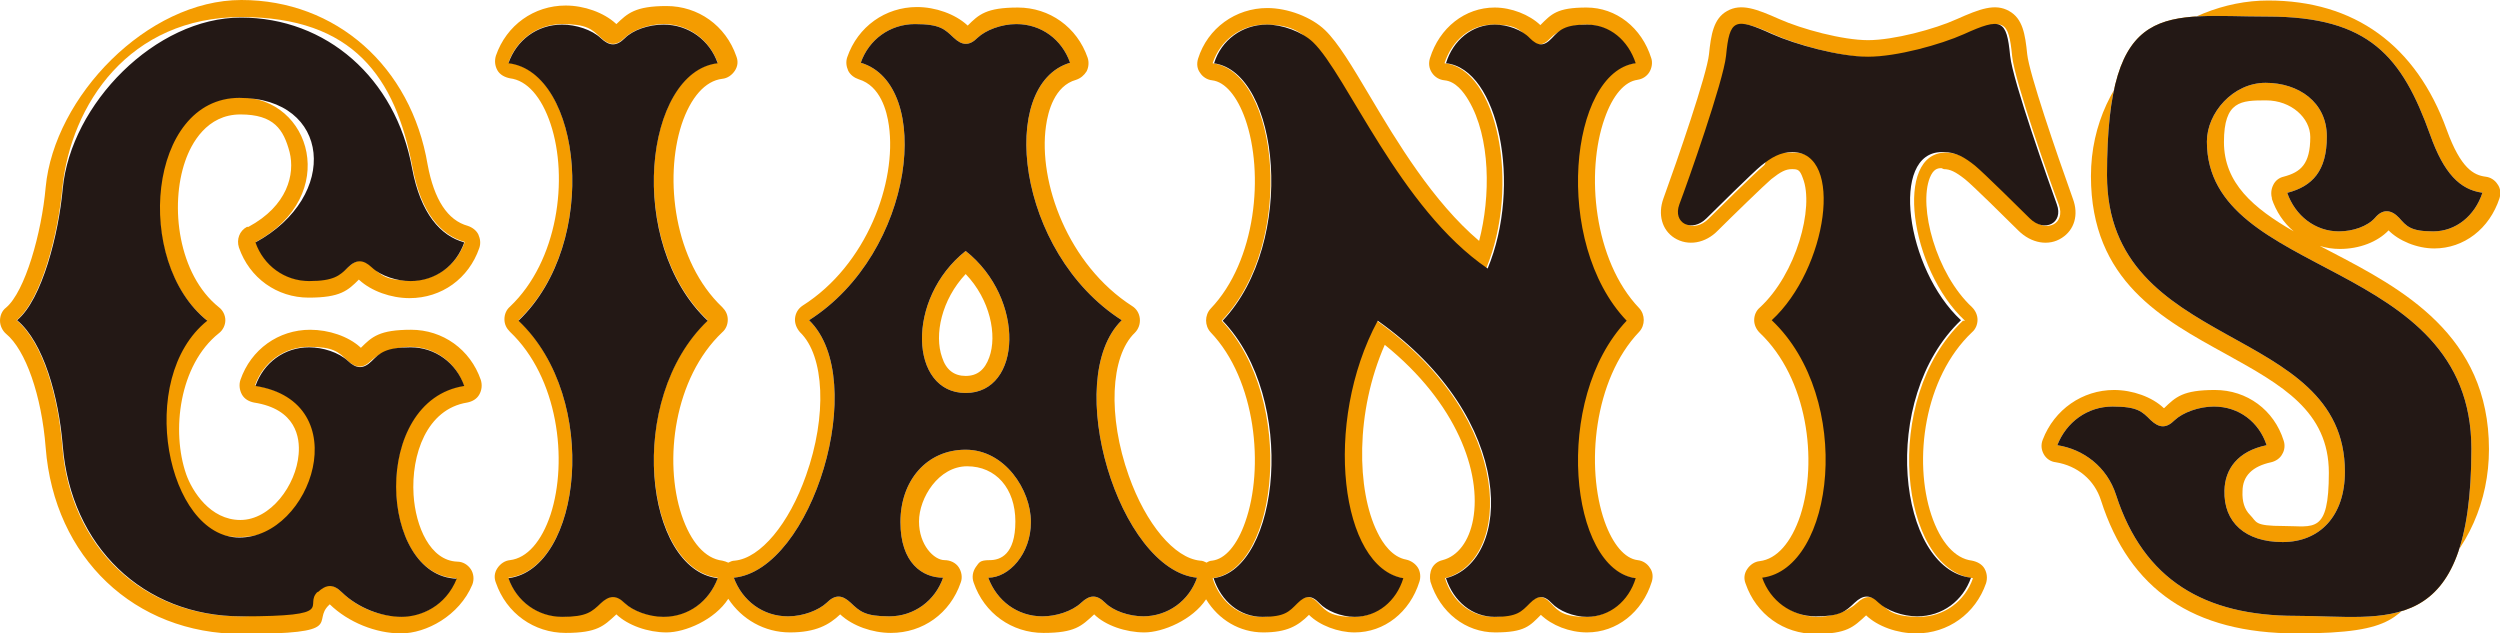 <?xml version="1.0" encoding="UTF-8"?>
<svg id="_レイヤー_2" data-name="レイヤー 2" xmlns="http://www.w3.org/2000/svg" viewBox="0 0 498.1 126.2">
  <defs>
    <style>
      .cls-1 {
        fill: #f49c00;
      }

      .cls-2 {
        fill: #231815;
      }
    </style>
  </defs>
  <g id="_デザイン" data-name="デザイン">
    <g>
      <g>
        <path class="cls-1" d="M49.2,45.2c-1.5.8-2.1,2.5-1.6,4.1,2.1,6.1,7.6,10,13.9,10s7.8-1.4,10-3.6c0,0,0,0,0,0,0,0,0,0,.1.1,2.4,2.2,6.3,3.6,10,3.6,6.4,0,11.8-3.9,13.9-10,.3-.9.2-1.8-.2-2.7-.4-.8-1.2-1.4-2.1-1.7-4-1.1-6.7-5.2-8-12.2C81.9,13.2,66.9,0,48.1,0S10.8,19.3,9.1,37.3c-.8,9.1-4.1,20.8-7.9,24C.4,61.9,0,62.9,0,63.9s.5,2,1.2,2.6c3.9,3.2,7.1,12.3,7.9,22.7,1.7,21.9,17.7,37.1,39,37.1s13.8-2.4,17.5-5.8c0,0,0,0,.1-.1,0,0,0,0,0,0,3.7,3.6,9.2,5.8,14.2,5.8s11.6-3.5,14.2-9.7c.4-1,.3-2.2-.3-3.1-.6-.9-1.6-1.5-2.7-1.5-5.4-.2-8.3-7-8.7-13.3-.5-8,2.6-17.1,10.7-18.4,1-.2,1.9-.7,2.4-1.6.5-.9.6-1.9.3-2.9-2.1-6.1-7.6-10-13.9-10s-7.8,1.4-10,3.6c0,0,0,0,0,0,0,0,0,0-.1-.1-2.4-2.2-6.3-3.5-10-3.5-6.3,0-11.8,3.9-13.9,10-.3.9-.2,2,.3,2.9.5.9,1.4,1.4,2.4,1.6,8.4,1.3,9.2,7,8.9,10.3-.5,6.2-5.6,13.1-11.6,13.1s-9.6-5.7-10.8-9.1c-3-8.6-1.4-21.8,6.5-28.1.8-.6,1.3-1.6,1.3-2.6s-.5-2-1.3-2.6c-8.1-6.5-9.8-20.2-6.7-29.1,1.2-3.5,4.3-9.3,11-9.3s8.6,3,9.8,7.5c1.1,4.4-.4,10.7-8.2,14.9ZM47.6,19.4c-18.3,0-21.2,32.6-6.4,44.4-14.4,11.5-11.6,43.2,6.4,43.2s23.6-27,3.2-30.2c1.6-4.6,5.8-7.7,10.7-7.7s5.9,1,7.7,2.7c1.7,1.6,3.1,1.7,4.8,0,1.6-1.5,4.7-2.7,7.7-2.7,5,0,9.1,3.1,10.7,7.7-18.6,2.9-17,37.9-1.5,38.4-2.2,5.4-6.6,7.6-11,7.6s-8.6-1.7-11.9-4.9c-1.7-1.7-3.1-1.6-4.8,0-3,2.7-9.5,4.9-15.2,4.9-19.7,0-34.1-14-35.6-34-.8-9.7-3.8-20.6-9.1-25,5-4.1,8.3-17.4,9.1-26.2C14.1,20.7,25.8,3.4,48.1,3.4s30.7,12,34.1,30c1.7,9.1,5.7,13.5,10.4,14.8-1.6,4.6-5.8,7.7-10.7,7.7s-5.9-1-7.7-2.7c-1.7-1.6-3.1-1.7-4.8,0-1.6,1.5-4.7,2.7-7.7,2.7-5,0-9.1-3.1-10.7-7.7,16.9-9.2,11-28.8-3.2-28.8Z"/>
        <path class="cls-1" d="M326.2,15.9c1-.1,1.9-.7,2.4-1.5.5-.8.7-1.9.4-2.8-1.9-6.1-7-10.1-12.9-10.1s-7,1.3-9.2,3.5c-2.2-2.1-5.8-3.5-9.1-3.5-5.9,0-11,4-12.9,10.1-.3,1-.2,2,.4,2.9.6.9,1.5,1.4,2.5,1.5,2.2.2,3.8,2.3,4.8,4,4.4,7.4,4.4,19.2,2.1,28-9.2-7.8-16.4-19.8-21.8-28.9-3.5-5.9-6.3-10.6-8.9-13.1-2.7-2.6-7.4-4.4-11.5-4.4-6.3,0-11.9,4-13.8,10.1-.3,1-.2,2,.4,2.8.5.8,1.4,1.4,2.4,1.5,2.6.3,5,3.2,6.6,7.7,3.8,10.8,2.2,28.3-6.9,37.8-1.2,1.3-1.2,3.4,0,4.7,9.1,9.5,10.7,27.1,6.9,37.8-1.6,4.6-4,7.4-6.6,7.7-.4,0-.8.2-1.1.4-.4-.2-.8-.4-1.3-.4-5.1-.5-10.8-7.3-14.2-16.9-4.2-11.8-3.7-23.8,1.2-28.5.7-.7,1.1-1.7,1-2.8s-.7-2-1.5-2.5c-12.8-8.2-18.8-24.7-17.2-35.9.4-2.9,1.7-8,6-9.2.9-.3,1.6-.9,2.1-1.7.4-.8.5-1.8.2-2.7-2.1-6.1-7.6-10-13.9-10s-7.8,1.4-10,3.6c0,0,0,0,0,0,0,0,0,0-.1-.1-2.4-2.2-6.3-3.6-10-3.6-6.3,0-11.8,3.9-13.9,10-.3.9-.2,1.8.2,2.7.4.8,1.2,1.4,2.1,1.7,4.3,1.3,5.6,6.3,6,9.2,1.6,11.3-4.4,27.8-17.2,35.9-.9.6-1.4,1.5-1.5,2.5-.1,1,.3,2,1,2.8,4.9,4.7,5.4,16.7,1.2,28.5-3.4,9.7-9.1,16.5-14.2,17-.5,0-.9.2-1.3.4-.4-.2-.8-.3-1.2-.4-3.4-.4-6.3-3.7-8.1-9.1-3.6-10.8-1.5-27.3,8.1-36.4.7-.6,1.1-1.5,1.1-2.5s-.4-1.8-1.1-2.5c-9.6-9.1-11.6-25.6-8.1-36.4,1.8-5.4,4.7-8.7,8.1-9.1,1-.1,1.9-.7,2.5-1.6s.7-1.9.3-2.9c-2.1-6.1-7.6-10-13.9-10s-7.8,1.5-10,3.6c0,0,0,0,0,0,0,0,0,0-.1-.1-2.4-2.2-6.3-3.6-10-3.6-6.3,0-11.8,3.9-13.9,10-.3,1-.2,2,.3,2.9s1.5,1.4,2.5,1.6c3.4.4,6.3,3.7,8.1,9.1,3.6,10.8,1.5,27.3-8.1,36.4-.7.6-1.1,1.5-1.1,2.5s.4,1.8,1.1,2.5c9.6,9.1,11.6,25.6,8.1,36.4-1.8,5.4-4.7,8.7-8.1,9.1-1,.1-1.9.7-2.5,1.6s-.7,1.9-.3,2.9c2.1,6.1,7.6,10,13.9,10s7.6-1.4,10-3.6c0,0,0,0,.1-.1,0,0,0,0,0,0,2.3,2.2,6.3,3.6,10,3.6s9.6-2.5,12.3-6.7c2.7,4.1,7.2,6.7,12.3,6.7s7.8-1.5,10-3.6c0,0,0,0,0,0,0,0,0,0,.1.1,2.4,2.2,6.3,3.6,10,3.6,6.4,0,11.8-3.9,13.9-10,.4-1,.2-2.2-.4-3.1-.6-.9-1.7-1.4-2.8-1.4-2.1,0-5.1-3-5.1-7.7s3.9-11,9.6-11,9.6,4.4,9.6,11-3,7.7-5.1,7.7-2.1.5-2.8,1.4c-.6.9-.8,2-.4,3.1,2.1,6.1,7.6,10,13.9,10s7.6-1.4,10-3.6c0,0,0,0,.1-.1,0,0,0,0,0,0,2.2,2.2,6.3,3.6,10,3.6s9.6-2.5,12.3-6.6c2.5,4.1,6.7,6.6,11.4,6.6s6.9-1.3,9.1-3.5c2.1,2.1,5.8,3.5,9.1,3.5,5.9,0,11-4,12.9-10.1.3-.9.2-2-.3-2.8s-1.4-1.4-2.3-1.6c-2.8-.5-4.7-3.2-5.8-5.5-4.1-8.3-4.4-23.9,1.5-37.3,14.4,11.6,19.3,25.5,17.6,34.8-.8,4.3-3,7.3-6.1,8.1-.9.2-1.7.8-2.1,1.6s-.5,1.8-.3,2.7c1.9,6.1,7,10.1,12.9,10.1s6.9-1.3,9.1-3.5c2.2,2.1,5.7,3.5,9.2,3.5,5.9,0,11-4,12.9-10.1.3-1,.2-2-.4-2.8-.5-.8-1.4-1.4-2.4-1.5-2.6-.3-5-3.2-6.6-7.7-3.8-10.8-2.2-28.3,6.9-37.8,1.2-1.3,1.2-3.4,0-4.7-9.1-9.5-10.7-27.1-6.9-37.8,1.6-4.6,4-7.4,6.6-7.7ZM132.2,122.8c-3,0-6.1-1.1-7.7-2.7-1.7-1.7-3.1-1.6-4.8,0-1.8,1.7-5,2.7-7.7,2.7-5,0-9.1-3.1-10.7-7.7,14.5-1.7,18.5-35.6,2-51.3,16.5-15.6,12.5-49.6-2-51.3,1.6-4.6,5.8-7.7,10.7-7.7s5.9,1,7.7,2.7c1.7,1.6,3.1,1.7,4.8,0,1.6-1.5,4.7-2.7,7.7-2.7,5,0,9.1,3.1,10.8,7.7-14.5,1.7-18.5,35.6-2,51.3-16.5,15.6-12.5,49.5,2,51.3-1.6,4.6-5.8,7.7-10.8,7.7ZM227.9,122.8c-3,0-6.1-1.1-7.7-2.7-1.7-1.7-3.1-1.6-4.8,0-1.8,1.7-5,2.7-7.7,2.7-5,0-9.1-3.1-10.8-7.7,4.1,0,8.5-4.7,8.5-11.1s-5.2-14.4-13-14.4-13,6.2-13,14.4,4.4,11.1,8.5,11.1c-1.6,4.6-5.8,7.7-10.7,7.7s-5.9-1-7.7-2.7c-1.7-1.6-3.1-1.7-4.8,0-1.6,1.5-4.7,2.7-7.7,2.7-5,0-9.1-3.1-10.8-7.7,15.6-1.5,27.2-39.5,15-51.3,21.2-13.5,24.8-47,10.3-51.3,1.6-4.6,5.8-7.7,10.8-7.7s5.9,1,7.7,2.7c1.7,1.6,3.1,1.7,4.8,0,1.6-1.5,4.7-2.7,7.7-2.7,5,0,9.1,3.1,10.7,7.7-14.5,4.3-10.8,37.8,10.3,51.3-12.1,11.8-.5,49.8,15,51.3-1.6,4.6-5.8,7.7-10.8,7.7ZM323.9,63.9c-14.9,15.6-11.3,49.5,1.8,51.3-1.5,4.6-5.2,7.7-9.7,7.7s-5.5-1.1-7-2.7c-1.6-1.7-2.8-1.6-4.4,0-1.6,1.7-4.5,2.7-7,2.7-4.5,0-8.3-3.1-9.7-7.7,13.2-3.4,14.3-31.5-13.6-51.3-11,20.4-7.4,49.2,5.1,51.3-1.5,4.6-5.2,7.7-9.7,7.7s-5.5-1.1-7-2.7c-1.6-1.7-2.8-1.6-4.4,0-1.6,1.7-4.5,2.7-7,2.7-4.5,0-8.3-3.1-9.7-7.7,13.1-1.7,16.7-35.6,1.8-51.3,15-15.6,11.3-49.6-1.8-51.3,1.5-4.6,5.7-7.7,10.5-7.7s6.9,1.3,9.2,3.5c6.7,6.4,17.2,33.2,34.8,45.1,6.9-16.6,2.2-39.8-8.3-40.9,1.5-4.6,5.2-7.7,9.7-7.7s5.3,1,7,2.7c1.6,1.6,2.8,1.7,4.4,0,1.4-1.5,4.3-2.7,7-2.7,4.5,0,8.3,3.1,9.7,7.7-13.1,1.7-16.7,35.6-1.8,51.3Z"/>
        <path class="cls-1" d="M192.4,50c-12,9.5-11.2,28.3,0,28.3s12-18.8,0-28.3ZM197.1,71.2c-.9,2.5-2.4,3.7-4.7,3.7s-3.9-1.2-4.7-3.7c-1.6-4.5-.1-11.5,4.7-16.6,4.9,5.1,6.3,12.2,4.7,16.6Z"/>
        <path class="cls-1" d="M475.8,45.8c2.1,2.2,5.8,3.7,9.2,3.7,5.9,0,11-3.9,13-10,.3-1,.2-2-.4-2.8-.5-.8-1.4-1.4-2.4-1.5-2.3-.3-4.9-1.6-7.7-9.3-6.1-16.9-18.4-25.8-35.6-25.8s-35.3,14.1-35.3,35,14.3,28.5,27,35.5c11,6.1,20.4,11.3,20.4,23.6s-3,10.6-9,10.6-5.3-.8-6.7-2.2c-1.1-1.1-1.6-2.7-1.5-4.7,0-3.1,2-5,5.7-5.8.9-.2,1.8-.8,2.2-1.6.5-.8.6-1.8.3-2.7-1.9-6.1-7.3-10.1-13.7-10.1s-7.8,1.4-10.1,3.6c0,0,0,0,0,0,0,0,0,0-.1,0-2.3-2.2-6.2-3.6-9.9-3.6-6.3,0-11.9,3.9-14.2,9.9-.4,1-.3,2,.2,2.9.5.9,1.4,1.5,2.4,1.6,4.3.7,7.7,3.5,9,7.6,5.7,17.8,18.4,26.5,39,26.5s19.4-3.6,26.5-10c7.6-6.9,11.8-16.3,11.8-26.7,0-22.8-17.4-32-31.4-39.3-.8-.4-1.5-.8-2.3-1.2,1.3.4,2.6.6,4,.6,3.9,0,7.5-1.4,9.7-3.7ZM452.6,39.5c.9,2.7,2.4,4.9,4.4,6.6-8-4.6-13.9-9.6-13.9-17.8s3.4-8.3,8.4-8.3,8.8,3.5,8.8,7.3c0,5.4-1.9,7-5.3,7.9-.9.2-1.7.8-2.1,1.7-.4.8-.5,1.8-.2,2.7ZM455.8,38.4c4.9-1.3,7.8-4.3,7.8-11.2s-5.7-10.7-12.2-10.7-11.7,6-11.7,11.7c0,27.6,52.7,22.8,52.7,61.2s-16.9,33.3-35,33.3-30.3-7.1-35.8-24.1c-1.8-5.6-6.5-9.1-11.7-9.9,1.8-4.6,6-7.7,11-7.7s5.9,1,7.6,2.7c1.7,1.6,3.1,1.7,4.8,0,1.6-1.5,4.8-2.7,7.8-2.7,5,0,9,3.1,10.5,7.7-5.8,1.2-8.3,4.8-8.4,9-.2,6.4,4.2,10.3,11.6,10.3s12.4-5.2,12.4-14c0-29.9-47.4-23.6-47.4-59.1s11.7-31.6,32-31.6,26.8,8,32.4,23.6c2.7,7.6,5.9,10.9,10.4,11.5-1.5,4.6-5.3,7.7-9.8,7.7s-5.3-1-6.8-2.7c-1.6-1.7-3.3-1.8-4.8,0-1.5,1.7-4.4,2.7-7.2,2.7-4.7,0-8.7-3.1-10.3-7.7Z"/>
        <path class="cls-1" d="M387.3,33.7c1.2,0,2.3.5,4.2,2,1.3,1,8.5,8.1,10.6,10.2,2.6,2.6,6.1,3.2,8.7,1.5,2.5-1.6,3.4-4.6,2.2-7.8-3.4-9.5-8.7-25-9.1-28.8-.4-4-.9-7.1-3.6-8.6-2.8-1.6-5.9-.4-10.4,1.6-4.4,2-12.6,4.2-17.7,4.2s-13.2-2.2-17.7-4.2c-4.5-2-7.6-3.2-10.4-1.6-2.7,1.5-3.2,4.7-3.6,8.6-.4,4-6.3,21.1-9.1,28.8-1.1,3.1-.3,6.2,2.2,7.8,2.7,1.7,6.2,1.1,8.7-1.5,2.5-2.5,9.4-9.2,10.6-10.2,1.9-1.5,2.9-2,4.1-2s1.6.1,2.2,1.8c2.3,5.8-1.3,19.1-8.6,25.8-.7.6-1.1,1.5-1.1,2.5,0,.9.4,1.8,1.1,2.5,9.6,9.1,11.6,25.6,8.1,36.4-1.8,5.4-4.7,8.7-8.1,9.1-1,.1-1.9.7-2.5,1.6s-.7,1.9-.3,2.9c2.1,6.1,7.6,10,13.9,10s7.6-1.4,10-3.6c0,0,0,0,.1-.1,0,0,0,0,0,0,2.3,2.2,6.2,3.6,10,3.6,6.3,0,11.8-3.9,13.9-10,.3-1,.2-2-.3-2.9s-1.5-1.4-2.5-1.6c-3.4-.4-6.3-3.7-8.1-9.1-3.6-10.8-1.5-27.3,8.1-36.4.7-.6,1.1-1.5,1.1-2.5,0-.9-.4-1.8-1.1-2.5-7.2-6.7-10.7-20-8.4-25.8.7-1.7,1.5-1.9,2.3-1.9ZM391.1,63.9c-16.5,15.6-12.5,49.5,2,51.3-1.6,4.6-5.8,7.7-10.7,7.7s-6.1-1.1-7.7-2.7c-1.7-1.7-3.1-1.6-4.8,0-1.8,1.7-5,2.7-7.7,2.7-5,0-9.1-3.1-10.7-7.7,14.5-1.7,18.5-35.6,1.9-51.3,11-10.2,14.4-33.5,4.1-33.5s-4.2,1.1-6.2,2.7c-1.6,1.3-9.5,9.1-10.9,10.5-2.9,2.9-6.8,1-5.4-2.8,1.5-4.2,8.8-24.6,9.3-29.6.7-7.2,1.7-7.7,9.2-4.3,4.7,2.1,13.4,4.5,19.1,4.5s14.4-2.4,19.1-4.5c7.5-3.4,8.5-3,9.2,4.3.5,5,7.7,25.4,9.3,29.6,1.4,3.8-2.5,5.7-5.4,2.8-1.4-1.4-9.3-9.2-10.9-10.5-2-1.6-3.8-2.7-6.2-2.7-10.4,0-7.2,23.3,3.8,33.5Z"/>
      </g>
      <path class="cls-2" d="M455.8,38.4c4.9-1.3,7.8-4.3,7.8-11.2s-5.7-10.7-12.2-10.7-11.7,6-11.7,11.7c0,27.6,52.7,22.8,52.7,61.2s-16.9,33.3-35,33.3-30.3-7.1-35.8-24.1c-1.8-5.6-6.5-9.1-11.7-9.9,1.8-4.6,6-7.7,11-7.7s5.9,1,7.6,2.7c1.7,1.6,3.1,1.7,4.8,0,1.6-1.5,4.8-2.7,7.8-2.7,5,0,9,3.1,10.5,7.7-5.8,1.2-8.3,4.8-8.4,9-.2,6.4,4.2,10.3,11.6,10.3s12.4-5.2,12.4-14c0-29.9-47.4-23.6-47.4-59.1s11.7-31.6,32-31.6,26.8,8,32.4,23.6c2.7,7.6,5.9,10.9,10.4,11.5-1.5,4.6-5.3,7.7-9.8,7.7s-5.3-1-6.8-2.7c-1.6-1.7-3.3-1.8-4.8,0-1.5,1.7-4.4,2.7-7.2,2.7-4.7,0-8.7-3.1-10.3-7.7ZM227.9,122.8c-3,0-6.1-1.1-7.7-2.7-1.7-1.7-3.1-1.6-4.8,0-1.8,1.7-5,2.7-7.7,2.7-5,0-9.1-3.1-10.8-7.7,4.1,0,8.5-4.7,8.5-11.1s-5.2-14.4-13-14.4-13,6.2-13,14.4,4.4,11.1,8.5,11.1c-1.6,4.6-5.8,7.7-10.7,7.7s-5.9-1-7.7-2.7c-1.7-1.6-3.1-1.7-4.8,0-1.6,1.5-4.7,2.7-7.7,2.7-5,0-9.1-3.1-10.8-7.7,15.6-1.5,27.2-39.5,15-51.3,21.2-13.5,24.8-47,10.3-51.3,1.6-4.6,5.8-7.7,10.8-7.7s5.9,1,7.7,2.7c1.7,1.6,3.1,1.7,4.8,0,1.6-1.5,4.7-2.7,7.7-2.7,5,0,9.1,3.1,10.7,7.7-14.5,4.3-10.8,37.8,10.3,51.3-12.1,11.8-.5,49.8,15,51.3-1.6,4.6-5.8,7.7-10.8,7.7ZM192.4,50c-12,9.5-11.2,28.3,0,28.3s12-18.8,0-28.3ZM63.3,118c1.7-1.6,3.1-1.7,4.8,0,3.3,3.2,8,4.9,11.9,4.9s8.8-2.1,11-7.6c-15.5-.5-17.2-35.5,1.5-38.4-1.6-4.6-5.8-7.7-10.7-7.7s-6.1,1.1-7.7,2.7c-1.7,1.7-3.1,1.6-4.8,0-1.8-1.7-5-2.7-7.7-2.7-5,0-9.1,3.1-10.7,7.7,20.3,3.2,11.2,30.2-3.2,30.2s-20.8-31.7-6.4-43.2c-14.8-11.8-11.8-44.4,6.4-44.4s20.1,19.6,3.2,28.8c1.6,4.6,5.8,7.7,10.7,7.7s6.1-1.1,7.7-2.7c1.7-1.7,3.1-1.6,4.8,0,1.8,1.7,5,2.7,7.7,2.7,5,0,9.1-3.1,10.7-7.7-4.7-1.3-8.7-5.7-10.4-14.8-3.3-18-17.1-30-34.1-30S14.1,20.7,12.5,37.6c-.8,8.9-4.1,22.1-9.1,26.2,5.3,4.4,8.3,15.3,9.1,25,1.6,20,16,34,35.6,34s12.2-2.1,15.2-4.9ZM132.2,4.9c-3,0-6.1,1.1-7.7,2.7-1.7,1.7-3.1,1.6-4.8,0-1.8-1.7-5-2.7-7.7-2.7-5,0-9.1,3.1-10.7,7.7,14.5,1.7,18.5,35.6,2,51.3,16.5,15.6,12.5,49.5-2,51.3,1.6,4.6,5.8,7.7,10.7,7.7s5.9-1,7.7-2.7c1.7-1.6,3.1-1.7,4.8,0,1.6,1.5,4.7,2.7,7.7,2.7,5,0,9.1-3.1,10.8-7.7-14.5-1.7-18.5-35.6-2-51.3-16.5-15.6-12.5-49.6,2-51.3-1.6-4.6-5.8-7.7-10.8-7.7ZM387.3,30.3c2.4,0,4.2,1.1,6.2,2.7,1.6,1.3,9.5,9.1,10.9,10.5,2.9,2.9,6.8,1,5.4-2.8-1.5-4.2-8.8-24.6-9.3-29.6-.7-7.2-1.7-7.7-9.2-4.3-4.7,2.1-13.4,4.5-19.1,4.5s-14.4-2.4-19.1-4.5c-7.5-3.4-8.5-3-9.2,4.3-.5,5-7.7,25.4-9.3,29.6-1.4,3.8,2.5,5.7,5.4,2.8,1.4-1.4,9.3-9.2,10.9-10.5,2-1.6,3.8-2.7,6.2-2.7,10.4,0,7,23.3-4.1,33.5,16.5,15.6,12.5,49.5-1.9,51.3,1.6,4.6,5.8,7.7,10.7,7.7s5.9-1,7.7-2.7c1.7-1.6,3.1-1.7,4.8,0,1.6,1.5,4.7,2.7,7.7,2.7,5,0,9.1-3.1,10.7-7.7-14.5-1.7-18.5-35.6-2-51.3-11-10.2-14.2-33.5-3.8-33.5ZM241.8,12.6c13.1,1.7,16.7,35.6,1.8,51.3,15,15.6,11.3,49.5-1.8,51.3,1.5,4.6,5.2,7.7,9.7,7.7s5.3-1,7-2.7c1.6-1.6,2.8-1.7,4.4,0,1.4,1.5,4.3,2.7,7,2.7,4.5,0,8.3-3.1,9.7-7.7-12.5-2.1-16.1-30.9-5.1-51.3,27.9,19.7,26.8,47.9,13.6,51.3,1.5,4.6,5.2,7.7,9.7,7.7s5.3-1,7-2.7c1.6-1.6,2.8-1.7,4.4,0,1.4,1.5,4.3,2.7,7,2.7,4.5,0,8.3-3.1,9.7-7.7-13.1-1.7-16.7-35.6-1.8-51.3-14.9-15.6-11.3-49.6,1.8-51.3-1.5-4.6-5.2-7.7-9.7-7.7s-5.5,1.1-7,2.7c-1.6,1.7-2.8,1.6-4.4,0-1.6-1.7-4.5-2.7-7-2.7-4.5,0-8.3,3.1-9.7,7.7,10.5,1.1,15.2,24.3,8.3,40.9-17.5-11.9-28.1-38.7-34.8-45.1-2.2-2.1-6.1-3.5-9.2-3.5-4.9,0-9.1,3.1-10.5,7.7Z"/>
    </g>
  </g>
</svg>